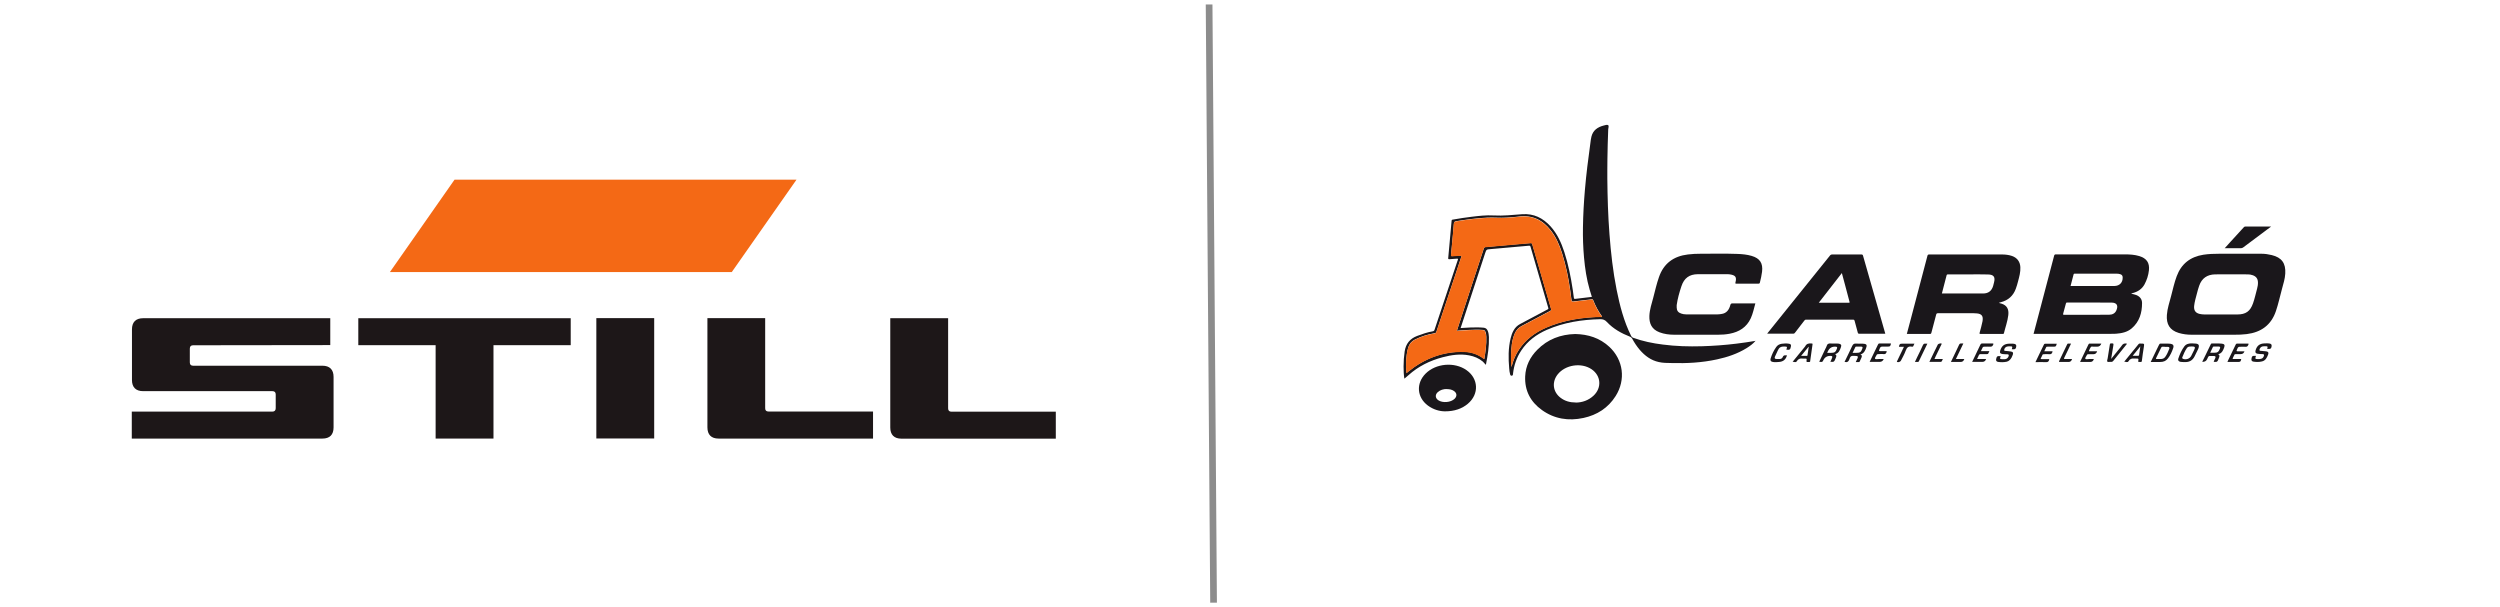 <?xml version="1.0" encoding="UTF-8"?><svg id="final" xmlns="http://www.w3.org/2000/svg" viewBox="0 0 280 68"><defs><style>.cls-1{fill:#f46915;}.cls-2{fill:#1b181c;}.cls-3{fill:#1d1718;}.cls-4{fill:#1a171b;}.cls-5{fill:none;stroke:#8c8c8c;stroke-linejoin:round;stroke-width:.75px;}</style></defs><g id="STILL"><polygon class="cls-3" points="40.13 35.64 63.92 35.64 63.92 38.66 55.27 38.66 55.27 49.12 48.79 49.12 48.79 38.66 40.13 38.66 40.13 35.64"/><path class="cls-3" d="M79.22,35.63h6.48v10.09c0,.25,.12,.37,.38,.37h11.7v3.03h-17.3c-.82,0-1.25-.44-1.25-1.26v-12.23Z"/><rect class="cls-3" x="66.79" y="35.63" width="6.48" height="13.48"/><path class="cls-3" d="M14.78,36.89c0-.82,.44-1.25,1.25-1.25h20.96v3.01l-15.36,.02c-.25,0-.37,.13-.37,.38v1.54c0,.25,.13,.37,.37,.37h14.48c.81,0,1.25,.43,1.25,1.25v5.66c0,.82-.43,1.25-1.25,1.25H14.76v-3.02h15.75c.24,0,.37-.13,.37-.38v-1.54c0-.24-.12-.37-.37-.37h-14.48c-.82,0-1.25-.44-1.25-1.25v-5.66Z"/><path class="cls-3" d="M99.71,35.64h6.48v10.09c0,.25,.12,.38,.38,.38h11.68v3.02h-17.29c-.82,0-1.25-.44-1.25-1.25v-12.23Z"/><polygon class="cls-1" points="50.91 20.12 89.21 20.12 81.96 30.47 43.67 30.47 50.91 20.12"/></g><line class="cls-5" x1="135.42" y1=".5" x2="135.92" y2="67.5"/><g><path class="cls-4" d="M196.64,38.15c-.3,.36-.65,.61-1.02,.84-1.02,.63-2.15,1.01-3.31,1.26-1.69,.37-3.39,.46-5.11,.41-.47-.01-.94,0-1.41-.11-.88-.19-1.56-.7-2.14-1.37-.33-.39-.61-.81-.85-1.26-.06-.11-.13-.16-.24-.21-.97-.38-1.87-.88-2.59-1.65-.22-.24-.44-.32-.75-.31-2.06,.05-4.07,.36-5.97,1.19-1.16,.51-2.16,1.24-2.87,2.32-.52,.78-.81,1.64-.92,2.57,0,.03,0,.06,0,.09-.02,.08-.05,.15-.14,.16-.1,.01-.15-.05-.18-.13-.07-.22-.09-.46-.11-.69-.1-1.13-.11-2.26,.16-3.37,.07-.3,.17-.59,.32-.86,.17-.32,.42-.57,.74-.74,1.02-.54,2.04-1.09,3.07-1.63,.1-.05,.12-.09,.08-.2-.66-2.27-1.32-4.55-1.98-6.82-.03-.1-.07-.13-.18-.12-1.43,.13-2.87,.26-4.3,.38-.46,.04-.46,.03-.61,.47-.9,2.74-1.8,5.48-2.69,8.22-.01,.04-.03,.09-.05,.15,.35-.02,.69-.05,1.03-.06,.51-.01,1.03-.03,1.54,.02,.24,.02,.38,.14,.47,.36,.09,.22,.12,.46,.13,.7,.03,1.03-.13,2.04-.33,3.05,0,.01-.01,.02-.03,.04-.12-.11-.2-.25-.32-.35-.45-.38-.97-.59-1.54-.7-1-.19-1.98-.05-2.96,.21-1.43,.38-2.72,1.01-3.83,2.01-.16,.14-.32,.27-.46,.39-.07-.41-.09-.89-.09-1.37,0-.56,.04-1.11,.12-1.67,.13-.86,.58-1.44,1.41-1.75,.56-.21,1.13-.41,1.72-.51,.12-.02,.18-.06,.22-.18,.86-2.58,1.72-5.17,2.58-7.75,0-.03,.02-.06,.03-.08,.05-.12,0-.14-.11-.13-.28,.02-.56,.03-.84,.06-.11,0-.14-.02-.13-.13,.13-1.39,.26-2.78,.38-4.18,.01-.13,.09-.12,.16-.13,.68-.12,1.37-.23,2.06-.31,.82-.1,1.65-.2,2.48-.15,1.08,.06,2.14-.06,3.21-.14,1.3-.09,2.31,.42,3.17,1.36,.75,.83,1.2,1.82,1.54,2.87,.45,1.38,.73,2.8,.95,4.24,.04,.29,.08,.59,.12,.88,.01,.12,.06,.15,.18,.13,.61-.08,1.21-.15,1.84-.22-.08-.27-.17-.54-.25-.81-.34-1.17-.52-2.38-.63-3.59-.1-1.13-.14-2.26-.12-3.39,.02-1.4,.1-2.8,.22-4.2,.15-1.75,.37-3.49,.61-5.22,.03-.25,.06-.5,.12-.74,.18-.72,.7-1.07,1.37-1.24,.16-.04,.38-.12,.49-.05,.13,.08,.03,.31,.02,.47-.04,1.12-.08,2.24-.09,3.35,0,.72-.02,1.45-.01,2.17,.02,2.08,.08,4.16,.24,6.23,.16,2.09,.39,4.16,.8,6.22,.36,1.78,.81,3.54,1.63,5.18,.05,.1,.11,.16,.22,.2,1.08,.39,2.19,.62,3.33,.76,1.45,.19,2.91,.23,4.36,.19,1.29-.04,2.58-.13,3.87-.29,.72-.09,1.43-.19,2.18-.32Zm-33.45-1.09c-.03-.06,0-.1,.02-.14,.52-1.58,1.04-3.16,1.55-4.74,.47-1.44,.95-2.88,1.42-4.33,.04-.13,.1-.19,.24-.19,.19,0,.38-.03,.58-.05,.74-.06,1.47-.13,2.21-.2,.74-.06,1.47-.12,2.21-.19,.12-.01,.17,.03,.2,.14,.7,2.41,1.4,4.81,2.1,7.22,.03,.11,.02,.17-.09,.23-1.07,.57-2.14,1.14-3.21,1.7-.35,.18-.59,.45-.75,.8-.09,.2-.16,.41-.22,.63-.21,.83-.22,1.67-.21,2.52,0,.2,.01,.39,.05,.63,.1-.37,.2-.71,.34-1.03,.14-.32,.3-.63,.5-.92,.75-1.14,1.8-1.91,3.03-2.45,1.65-.72,3.39-1.05,5.19-1.17,.36-.02,.72-.04,1.08-.04-.01-.04-.01-.05-.02-.07-.4-.55-.72-1.16-.97-1.79-.04-.09-.08-.11-.17-.1-.68,.08-1.37,.15-2.05,.24-.14,.02-.2-.01-.21-.16-.04-.38-.09-.75-.15-1.13-.2-1.4-.48-2.77-.91-4.12-.29-.91-.66-1.79-1.26-2.55-.94-1.21-2.13-1.76-3.67-1.54-.44,.06-.89,.09-1.34,.11-.69,.04-1.39-.03-2.08,0-1.18,.05-2.34,.22-3.5,.4-.21,.03-.25,.11-.27,.31-.03,.57-.1,1.14-.15,1.71-.05,.57-.1,1.15-.16,1.72-.01,.13,0,.19,.16,.17,.34-.03,.67-.03,1.01-.05,.02,.07-.01,.12-.03,.16-.93,2.79-1.86,5.57-2.78,8.36-.04,.12-.1,.15-.22,.17-.77,.13-1.5,.36-2.2,.71-.39,.2-.62,.5-.74,.9-.16,.52-.2,1.05-.23,1.58-.02,.42,0,.83,.04,1.27,.07-.06,.12-.11,.17-.15,1.84-1.49,3.93-2.3,6.31-2.23,.79,.02,1.52,.26,2.16,.76,.02,.02,.04,.04,.08,.02,.13-.81,.25-1.63,.22-2.46,0-.2-.03-.39-.11-.58-.04-.11-.11-.18-.24-.19-.56-.05-1.13-.03-1.69,0-.41,.02-.82,.05-1.23,.08Z"/><path class="cls-4" d="M238.71,32.9c.2,.05,.38,.07,.54,.14,.41,.16,.66,.46,.66,.9,0,1.1-.29,2.09-1.15,2.83-.51,.44-1.14,.56-1.79,.61-.17,.01-.35,.01-.52,.01-2.82,0-5.65,0-8.47,0h-.22c.18-.68,.35-1.34,.53-2.01,.59-2.24,1.19-4.49,1.77-6.73,.03-.13,.09-.16,.21-.16,2.57,0,5.13,0,7.7,0,.55,0,1.1,.03,1.63,.19,.82,.25,1.17,.75,1.08,1.59-.06,.56-.23,1.09-.5,1.59-.28,.5-.72,.8-1.26,.95-.06,.02-.11,.03-.17,.05,0,0,0,0-.04,.03Zm-5.02,2.36s.05,0,.07,0c.82,0,1.63,0,2.45-.01,.34,0,.65-.12,.81-.46,.23-.5,.13-.89-.52-.9-1.66-.01-3.31,0-4.97-.01-.1,0-.13,.04-.15,.12-.09,.37-.19,.74-.3,1.11-.04,.13,0,.15,.12,.15,.83,0,1.66,0,2.49,0Zm-1.79-3.23c1.12,0,2.22,0,3.32,0,.54,0,1.07,0,1.61,0,.56-.01,.92-.39,.91-.94,0-.2-.08-.32-.27-.38-.14-.05-.3-.06-.45-.06-1.1,0-2.19,0-3.29,0-.44,0-.89,0-1.33,0-.07,0-.13-.01-.16,.09-.11,.43-.22,.85-.34,1.3Z"/><path class="cls-4" d="M250.52,28.42c.93,0,1.86,0,2.78,0,.39,0,.77,.06,1.14,.15,1.11,.27,1.58,.91,1.51,2.07-.03,.58-.21,1.13-.36,1.69-.23,.84-.41,1.7-.69,2.52-.53,1.56-1.66,2.37-3.27,2.57-.46,.06-.92,.07-1.38,.07-1.6,0-3.2,0-4.8,0-.48,0-.96-.06-1.43-.2-1.03-.31-1.4-1-1.33-2.01,.05-.73,.29-1.41,.47-2.11,.2-.75,.36-1.51,.63-2.23,.52-1.4,1.53-2.18,2.99-2.41,.59-.09,1.18-.11,1.78-.11,.65,0,1.31,0,1.96,0h0Zm-1.79,6.8c.61,0,1.23,0,1.84,0,.96,0,1.45-.35,1.77-1.25,.19-.54,.31-1.11,.46-1.66,.06-.23,.1-.46,.09-.69-.01-.41-.21-.67-.6-.8-.17-.06-.35-.09-.53-.09-1.23,0-2.45-.02-3.68,0-.87,.02-1.48,.43-1.77,1.27-.1,.28-.18,.57-.25,.85-.12,.47-.27,.94-.32,1.43-.04,.48,.15,.77,.62,.88,.18,.04,.37,.06,.55,.06,.61,0,1.21,0,1.82,0Z"/><path class="cls-4" d="M213.57,37.38c.16-.62,.33-1.23,.49-1.84,.61-2.29,1.21-4.59,1.81-6.88,.03-.13,.09-.16,.21-.16,2.7,0,5.4,0,8.1,0,.4,0,.79,.04,1.17,.17,.57,.2,.9,.64,.93,1.25,.03,.55-.12,1.07-.26,1.6-.07,.28-.15,.55-.25,.82-.29,.8-.86,1.3-1.68,1.51-.03,0-.07,.02-.1,.03-.03,0-.07,.02-.11,.03,.1,.07,.21,.07,.3,.1,.58,.19,.83,.6,.75,1.28-.08,.7-.33,1.36-.49,2.03-.02,.08-.07,.08-.13,.08-.83,0-1.67,0-2.5,0-.13,0-.11-.07-.09-.14,.11-.42,.24-.84,.32-1.27,0-.02,.01-.05,.01-.07,.08-.53-.11-.77-.64-.82-.13-.01-.26-.02-.38-.02-1.32,0-2.65,0-3.97,0-.13,0-.18,.04-.21,.16-.17,.67-.35,1.34-.53,2.01-.02,.08-.04,.15-.15,.15-.85,0-1.69,0-2.54,0-.02,0-.04,0-.08-.01Zm3.93-4.51h.18c.64,0,1.27,0,1.91,0,.84,0,1.68,0,2.52,0,.58,0,.95-.28,1.12-.84,.04-.13,.07-.26,.1-.39,.16-.62-.03-.89-.68-.9-.66-.02-1.32-.01-1.98-.01-.82,0-1.65,0-2.47,0-.08,0-.15,0-.18,.1-.17,.68-.35,1.35-.53,2.04Z"/><path class="cls-4" d="M196.6,33.98c-.16,.57-.27,1.13-.51,1.66-.47,1.02-1.31,1.54-2.38,1.74-.43,.08-.85,.11-1.29,.11-1.63,0-3.27,0-4.9,0-.56,0-1.12-.07-1.65-.27-.88-.33-1.17-.99-1.14-1.84,.03-.71,.26-1.38,.44-2.06,.2-.76,.37-1.53,.63-2.27,.53-1.55,1.65-2.36,3.25-2.55,.48-.06,.96-.08,1.45-.08,1.37,0,2.74-.03,4.11,.02,.53,.02,1.06,.07,1.57,.22,.93,.27,1.29,.82,1.17,1.78-.05,.41-.14,.8-.24,1.2-.02,.09-.06,.13-.16,.13-.82,0-1.65,0-2.47,0-.11,0-.14-.01-.11-.13,.16-.61,.01-.81-.62-.91-.07-.01-.15-.02-.23-.02-1.12,0-2.24-.01-3.36,0-.96,.01-1.54,.44-1.84,1.35-.23,.69-.43,1.39-.53,2.11-.01,.09-.01,.19,0,.28,.01,.35,.17,.56,.51,.67,.17,.06,.35,.09,.53,.09,1.18,0,2.37,0,3.55,0,.13,0,.27-.02,.4-.04,.6-.07,.88-.48,1.02-1.01,.04-.13,.09-.18,.23-.18,.79,0,1.58,0,2.36,0h.19Z"/><path class="cls-4" d="M176.42,37.41c1.46,.03,2.75,.44,3.82,1.43,1.58,1.47,1.87,3.69,.71,5.52-.84,1.33-2.08,2.12-3.6,2.45-1.67,.36-3.25,.12-4.66-.89-1.28-.92-1.94-2.18-1.87-3.77,.05-1.16,.54-2.15,1.35-2.97,1.17-1.19,2.62-1.73,4.25-1.77Zm.07,7.68c.72-.01,1.4-.24,1.97-.76,.96-.88,.87-2.25-.21-2.98-1.15-.77-2.93-.5-3.79,.58-.67,.85-.55,1.95,.31,2.61,.49,.38,1.06,.54,1.72,.54Z"/><path class="cls-4" d="M197.91,37.38c.65-.81,1.29-1.61,1.93-2.4,1.7-2.11,3.41-4.23,5.11-6.35,.08-.1,.15-.13,.28-.13,1.08,0,2.16,0,3.24,0,.11,0,.16,.03,.19,.14,.82,2.89,1.65,5.77,2.47,8.65,0,.03,.01,.05,.02,.09-.05,0-.09,0-.13,0-.92,0-1.84,0-2.77,0-.11,0-.15-.03-.18-.13-.11-.43-.24-.86-.35-1.3-.03-.11-.07-.15-.18-.15-1.75,0-3.5,0-5.25,0-.1,0-.16,.04-.21,.11-.34,.45-.69,.9-1.03,1.34-.05,.06-.09,.12-.19,.12-.96,0-1.91,0-2.87,0-.02,0-.03,0-.07-.01Zm8.38-6.8l-2.59,3.33c1.16,0,2.26,0,3.37,0,.12,0,.09-.06,.07-.13-.15-.57-.3-1.13-.45-1.7-.13-.49-.26-.97-.4-1.49Z"/><path class="cls-4" d="M161.85,46.07c-.61,0-1.31-.19-1.93-.65-1.23-.92-1.34-2.48-.26-3.57,1.15-1.16,3.24-1.34,4.58-.4,1.36,.95,1.44,2.69,.16,3.77-.65,.55-1.49,.85-2.56,.85Zm.18-2.5c-.35,0-.71,.09-1,.35-.31,.28-.29,.66,.05,.9,.5,.34,1.41,.26,1.84-.16,.29-.29,.26-.64-.08-.87-.23-.16-.5-.21-.81-.21Z"/><path class="cls-4" d="M249.15,27.82c.23-.25,.43-.48,.64-.71,.5-.55,1-1.09,1.5-1.64,.05-.06,.1-.1,.19-.1,.93,0,1.87,0,2.8,0,.02,0,.03,0,.08,.01-.17,.12-.31,.23-.46,.34-.89,.66-1.77,1.33-2.66,1.99-.08,.06-.16,.09-.27,.09-.59,0-1.19,0-1.82,0Z"/><path class="cls-4" d="M240.88,40.54c.23-.48,.46-.95,.68-1.41,.09-.18,.18-.35,.26-.53,.04-.08,.08-.12,.18-.12,.36,.02,.72-.02,1.08,.02,.3,.04,.42,.19,.32,.48-.14,.41-.31,.8-.58,1.15-.21,.28-.51,.42-.86,.41-.35,0-.71,0-1.08,0Zm1.6-1.7h0c-.09,0-.17,0-.26-.01-.08,0-.12,.02-.16,.09-.18,.39-.37,.78-.57,1.17-.05,.1-.02,.12,.08,.12,.15,0,.3,0,.45,0,.2,0,.37-.08,.48-.23,.21-.28,.33-.6,.46-.91,.05-.12,0-.21-.14-.22-.11-.01-.23,0-.35,0Z"/><path class="cls-4" d="M248.42,39.67c.2,.08,.17,.22,.12,.37-.19,.51-.19,.51-.61,.49,.04-.14,.11-.26,.17-.39,.09-.2,.04-.27-.17-.27-.12,0-.24,.01-.35,0-.17-.03-.26,.05-.31,.2-.02,.06-.05,.12-.08,.17q-.16,.32-.54,.28c.12-.26,.25-.5,.37-.75,.19-.39,.38-.79,.57-1.18,.03-.05,.04-.12,.13-.12,.38,.01,.76-.02,1.14,.02,.26,.03,.34,.15,.26,.39-.12,.33-.24,.68-.67,.79Zm-.89-.16h.43c.42,0,.53-.09,.68-.49,.05-.14,0-.2-.13-.21-.19,0-.37,0-.56,0-.06,0-.1,.02-.12,.08-.09,.2-.19,.4-.29,.62Z"/><path class="cls-4" d="M203.75,40.52c.23-.48,.46-.97,.69-1.45,.05-.1,.11-.19,.14-.3,.07-.26,.24-.33,.49-.3,.29,.03,.58-.02,.87,.02,.25,.04,.33,.15,.25,.38-.12,.34-.24,.69-.67,.8,.21,.09,.16,.24,.1,.39-.2,.49-.2,.49-.62,.46,.07-.15,.14-.28,.19-.43,.07-.16,.02-.23-.16-.23q-.58-.02-.82,.49c-.1,.21-.12,.22-.48,.16Zm.89-1c.15,0,.29,0,.42,0,.42,0,.53-.08,.68-.48,.05-.15,.02-.2-.14-.21q-.61-.05-.87,.5c-.03,.06-.05,.12-.09,.2Z"/><path class="cls-4" d="M207.85,40.54c.07-.16,.14-.29,.2-.43,.07-.17,.02-.24-.16-.24-.19,0-.4-.05-.55,.02-.15,.07-.17,.3-.26,.46-.09,.18-.24,.25-.43,.19-.11-.03-.02-.1,0-.13,.26-.55,.54-1.09,.79-1.65,.1-.22,.22-.3,.45-.28,.31,.03,.62-.02,.92,.03,.21,.03,.29,.12,.24,.32-.1,.38-.31,.8-.69,.86,.19,.07,.19,.2,.13,.35-.06,.15-.14,.29-.2,.44-.03,.08-.09,.08-.16,.07-.09,0-.17,0-.28,0Zm-.37-1.02c.15,0,.29,0,.42,0,.43,0,.54-.08,.68-.48,.06-.16,.03-.21-.13-.22-.18,0-.36,0-.54,0-.06,0-.1,.01-.12,.07-.09,.2-.19,.4-.3,.63Z"/><path class="cls-4" d="M245.62,38.47c.15,0,.29,0,.43,.03,.17,.05,.25,.14,.22,.32-.01,.1-.04,.19-.08,.28-.13,.27-.26,.55-.4,.82-.2,.39-.5,.61-.95,.63-.2,0-.41,.01-.61-.02-.22-.04-.33-.16-.26-.37,.17-.5,.38-.98,.7-1.4,.17-.22,.44-.28,.7-.3,.08,0,.16,0,.24,0Zm-.22,.34c-.14,0-.34-.01-.46,.16-.23,.32-.37,.68-.52,1.04-.03,.08-.01,.14,.08,.18,.33,.13,.74,0,.91-.32,.11-.21,.21-.43,.32-.64,.18-.37,.14-.43-.33-.43Z"/><path class="cls-4" d="M225.33,39.09c.08-.28,.07-.3-.21-.3-.1,0-.21,0-.31,.02-.17,.03-.33,.2-.34,.37-.01,.1,.05,.12,.13,.12,.21,.02,.42,.03,.62,.07,.24,.04,.29,.13,.21,.37-.07,.21-.17,.41-.33,.57-.1,.1-.21,.17-.34,.2-.33,.07-.66,.07-.99,.02-.17-.03-.24-.15-.2-.32,.07-.32,.12-.35,.5-.32,0,.01,.01,.02,0,.03-.11,.27-.09,.3,.21,.31,.09,0,.19,0,.28,0,.21-.02,.39-.19,.42-.4,.02-.13-.07-.15-.16-.15-.18-.01-.36,0-.54-.03-.27-.04-.33-.15-.25-.41,.17-.52,.46-.73,1-.75,.2,0,.41-.02,.61,.03,.14,.04,.2,.13,.18,.28-.03,.23-.1,.31-.26,.32-.08,0-.15,0-.24,0Z"/><path class="cls-4" d="M252.66,39.88c-.1,.33-.09,.33,.26,.34,.28,0,.52-.03,.63-.34,.05-.15,.03-.21-.13-.22-.19-.01-.38,0-.57-.04-.22-.04-.28-.14-.23-.36,.14-.53,.45-.78,1-.8,.2,0,.4-.02,.59,.02,.18,.04,.23,.12,.21,.3-.03,.22-.1,.3-.27,.3-.07,0-.14,0-.21,0,0-.02-.02-.03-.01-.04,.08-.23,.06-.26-.18-.26-.12,0-.23,0-.35,.02-.17,.03-.32,.2-.34,.37-.01,.1,.05,.12,.13,.12,.21,.02,.42,.03,.62,.06,.24,.04,.3,.13,.22,.36-.13,.34-.29,.68-.69,.77-.32,.08-.65,.07-.97,.02-.17-.03-.23-.14-.21-.3,.05-.33,.11-.37,.51-.34Z"/><path class="cls-4" d="M200.78,40.51c.43-.53,.86-1.05,1.29-1.58,.04-.05,.08-.09,.11-.14,.16-.32,.43-.35,.73-.32,.09,0,.11,.04,.09,.12-.09,.62-.18,1.23-.26,1.85,0,.07-.03,.11-.11,.1-.05,0-.11,0-.16,0-.13,.02-.16-.03-.14-.15,.04-.23,.03-.23-.21-.23-.07,0-.14,0-.21,0-.3-.05-.52,.04-.68,.31-.1,.17-.29,.04-.45,.05Zm.94-.65c.23,0,.42,0,.61,0,.05,0,.1,0,.11-.07,.04-.31,.09-.62,.14-.94h-.03l-.83,1.01Z"/><path class="cls-4" d="M237.92,40.5c.53-.65,1.07-1.31,1.6-1.96,.08-.09,.17-.06,.26-.06,.39,0,.39,0,.33,.39-.08,.51-.16,1.02-.22,1.54-.02,.12-.06,.15-.16,.13-.04,0-.08,0-.12,0-.12,.02-.14-.03-.12-.14,.04-.24,.03-.24-.22-.24-.07,0-.14,0-.21,0-.29-.04-.51,.03-.67,.3-.1,.18-.3,.05-.46,.05Zm1.8-1.71l-.86,1.06c.23,0,.41,0,.6,0,.08,0,.11-.03,.12-.11,.04-.3,.09-.61,.14-.96Z"/><path class="cls-4" d="M200.07,39.16c.12-.35,.11-.34-.27-.35-.33-.01-.54,.11-.67,.41-.1,.24-.23,.47-.33,.71-.08,.19-.03,.27,.18,.28,.11,0,.22,0,.33,0,.15,0,.3-.07,.35-.21,.07-.18,.19-.23,.36-.2,.04,0,.08,0,.12,0-.13,.47-.42,.71-.9,.74-.23,.02-.45,.04-.68,0-.23-.04-.32-.16-.25-.39,.14-.46,.35-.9,.63-1.29,.15-.21,.36-.32,.62-.36,.27-.04,.55-.05,.82,0,.19,.04,.24,.12,.2,.31-.07,.36-.13,.4-.52,.35Z"/><path class="cls-4" d="M210.98,40.2q-.13,.33-.45,.33c-.37,0-.73,0-1.13,0,.13-.27,.25-.52,.37-.77,.19-.39,.38-.78,.57-1.18,.04-.07,.07-.12,.17-.11,.43,0,.85,0,1.28,0-.06,.31-.1,.35-.4,.35-.19,0-.37,0-.56,0-.14,0-.22,.03-.28,.17-.15,.35-.16,.34,.22,.34,.16,0,.31,0,.47,0,.07,0,.09,.01,.06,.09-.06,.15-.12,.27-.33,.24-.2-.03-.41,0-.61,0-.09,0-.15,.02-.19,.11-.05,.14-.22,.3-.16,.4,.06,.11,.28,.03,.42,.04,.17,0,.35,0,.54,0Z"/><path class="cls-4" d="M222.45,40.2q-.11,.33-.42,.33c-.37,0-.75,0-1.15,0,.1-.21,.19-.41,.29-.6,.21-.44,.43-.88,.63-1.32,.05-.1,.1-.15,.22-.14,.38,0,.76,0,1.14,0,.12,0,.12,.02,.08,.13-.07,.16-.15,.24-.35,.23-.21-.02-.43,0-.65,0-.1,0-.16,.03-.2,.12-.05,.12-.11,.24-.18,.38h.95c-.04,.1-.08,.17-.11,.24-.03,.07-.07,.09-.15,.09-.25,0-.5,0-.75,0-.08,0-.12,.03-.16,.1-.06,.14-.13,.28-.21,.45h1Z"/><path class="cls-4" d="M235.35,38.48q-.13,.35-.47,.35c-.13,0-.27,0-.4,0-.1,0-.23-.05-.3,.03-.09,.12-.15,.27-.21,.42-.03,.08,.05,.06,.09,.06,.27,0,.55,0,.82,0q-.1,.33-.41,.33c-.19,0-.37,0-.56,0-.1,0-.15,.02-.19,.11-.05,.14-.22,.3-.16,.4,.06,.1,.28,.03,.42,.03,.17,0,.35,0,.53,0q-.09,.33-.4,.33c-.36,0-.72,0-1.08,0-.01,0-.02,0-.03,0-.04-.04,0-.08,.02-.11,.29-.61,.59-1.22,.88-1.84,.03-.07,.07-.11,.15-.11,.43,0,.86,0,1.31,0Z"/><path class="cls-4" d="M230.36,38.48c-.08,.33-.1,.35-.41,.35-.21,0-.42,0-.63,0-.06,0-.11-.01-.15,.06-.06,.14-.13,.28-.21,.45,.29,0,.56,0,.82,0,.11,0,.13,.01,.08,.12-.06,.15-.14,.23-.32,.21-.21-.02-.42,0-.63,0-.09,0-.14,.02-.17,.11-.04,.11-.1,.21-.15,.31-.07,.12-.02,.13,.09,.13,.25,0,.5,0,.75,0,.09,0,.11,.02,.07,.11-.06,.17-.15,.24-.34,.23-.39-.02-.78,0-1.19,0,.17-.36,.33-.69,.49-1.02,.15-.3,.29-.61,.44-.91,.03-.07,.06-.13,.16-.13,.43,0,.86,0,1.29,0Z"/><path class="cls-4" d="M251.39,39.33q-.11,.33-.42,.33c-.19,0-.37,0-.56,0-.09,0-.14,.02-.17,.1-.05,.11-.1,.22-.16,.33-.05,.1-.02,.12,.08,.12,.29,0,.57,0,.86,0-.06,.3-.09,.33-.39,.33-.38,0-.76,0-1.16,0,.04-.09,.07-.18,.11-.25,.27-.56,.54-1.12,.81-1.68,.04-.09,.09-.13,.2-.13,.38,0,.77,0,1.15,0,.1,0,.12,.01,.08,.12-.06,.16-.14,.26-.34,.24-.19-.02-.39,0-.58,0-.17-.02-.25,.05-.31,.2-.14,.32-.15,.31,.2,.31,.19,0,.38,0,.59,0Z"/><path class="cls-4" d="M236.44,40.21c.29-.36,.55-.69,.81-1.01,.12-.15,.26-.3,.37-.47,.14-.23,.33-.31,.59-.24,.01,.05-.04,.08-.07,.12-.48,.59-.96,1.19-1.43,1.78-.08,.1-.16,.16-.29,.14-.14-.02-.32,.05-.4-.03-.06-.06,.02-.25,.04-.38,.08-.51,.17-1.01,.24-1.52,.02-.12,.06-.14,.16-.14,.27,0,.27,0,.23,.26-.08,.48-.16,.95-.24,1.47Z"/><path class="cls-2" d="M214.42,38.48c-.05,.11-.1,.19-.13,.28-.02,.05-.05,.08-.1,.07-.02,0-.04,0-.05,0-.38-.08-.57,.08-.7,.44-.14,.39-.35,.76-.54,1.13-.06,.12-.31,.21-.42,.14-.07-.04,0-.09,.01-.13,.23-.49,.47-.97,.7-1.46,.01-.03,.03-.06,.05-.11h-.56c.05-.31,.11-.35,.39-.35,.44,0,.88,0,1.35,0Z"/><path class="cls-4" d="M219.89,38.48l-.83,1.73h.94q-.1,.33-.41,.33c-.36,0-.71,0-1.09,0,.2-.41,.38-.8,.57-1.19,.11-.23,.22-.45,.32-.68,.06-.15,.14-.23,.31-.2,.05,0,.1,0,.19,0Z"/><path class="cls-4" d="M231.96,38.48l-.41,.86c-.12,.24-.23,.48-.35,.72-.07,.14-.02,.15,.1,.15,.25,0,.51,0,.77,0q-.09,.33-.39,.33c-.32,0-.64,0-.96,0-.09,0-.15,0-.09-.12,.3-.61,.6-1.23,.89-1.85,.03-.07,.07-.1,.15-.09,.09,0,.18,0,.3,0Z"/><path class="cls-4" d="M216.65,40.21h.95c-.04,.09-.08,.16-.11,.23-.03,.07-.07,.09-.14,.09-.41,0-.83,0-1.26,0,.2-.41,.38-.81,.58-1.2,.12-.25,.24-.5,.37-.75,.04-.08,.36-.16,.41-.1,.04,.05-.01,.1-.03,.14-.21,.44-.42,.88-.64,1.32-.04,.08-.07,.16-.12,.27Z"/><path class="cls-2" d="M215.87,38.48c-.33,.68-.65,1.34-.96,1.99-.03,.06-.07,.07-.13,.07-.09,0-.19,0-.31,0,.09-.2,.17-.38,.26-.55,.21-.43,.43-.86,.62-1.3,.07-.17,.17-.23,.34-.2,.04,0,.09,0,.17,0Z"/><path class="cls-1" d="M163.19,37.06c.41-.03,.82-.06,1.23-.08,.56-.03,1.13-.05,1.69,0,.13,.01,.2,.08,.24,.19,.07,.19,.1,.38,.11,.58,.03,.83-.09,1.65-.22,2.46-.04,.02-.06,0-.08-.02-.64-.49-1.37-.73-2.16-.76-2.39-.07-4.47,.74-6.31,2.23-.05,.04-.1,.09-.17,.15-.04-.44-.06-.86-.04-1.27,.03-.53,.07-1.07,.23-1.58,.13-.4,.36-.7,.74-.9,.7-.36,1.43-.58,2.2-.71,.12-.02,.18-.06,.22-.17,.93-2.79,1.86-5.57,2.78-8.36,.02-.05,.05-.09,.03-.16-.33,.01-.67,.02-1.01,.05-.16,.02-.17-.05-.16-.17,.06-.57,.11-1.15,.16-1.72,.05-.57,.11-1.14,.15-1.71,.01-.2,.06-.28,.27-.31,1.16-.19,2.33-.35,3.5-.4,.69-.03,1.39,.04,2.08,0,.45-.03,.9-.05,1.34-.11,1.54-.22,2.73,.33,3.67,1.54,.6,.77,.97,1.64,1.26,2.55,.43,1.34,.71,2.72,.91,4.12,.05,.37,.1,.75,.15,1.13,.02,.14,.07,.17,.21,.16,.68-.09,1.37-.16,2.05-.24,.09-.01,.13,0,.17,.1,.25,.64,.57,1.24,.97,1.79,0,.01,.01,.03,.02,.07-.37,0-.73,.01-1.08,.04-1.79,.11-3.53,.44-5.19,1.17-1.23,.54-2.28,1.31-3.03,2.45-.19,.29-.36,.6-.5,.92-.14,.32-.24,.65-.34,1.03-.04-.23-.05-.43-.05-.63-.01-.85,0-1.69,.21-2.52,.06-.21,.12-.42,.22-.63,.16-.35,.4-.61,.75-.8,1.07-.56,2.14-1.14,3.21-1.7,.11-.06,.13-.11,.09-.23-.7-2.41-1.4-4.81-2.1-7.22-.03-.12-.08-.16-.2-.14-.74,.07-1.47,.13-2.21,.19-.74,.06-1.47,.13-2.21,.2-.19,.02-.38,.04-.58,.05-.14,0-.2,.06-.24,.19-.47,1.44-.94,2.88-1.42,4.33-.52,1.58-1.04,3.16-1.55,4.74-.01,.04-.05,.08-.02,.14Z"/></g></svg>